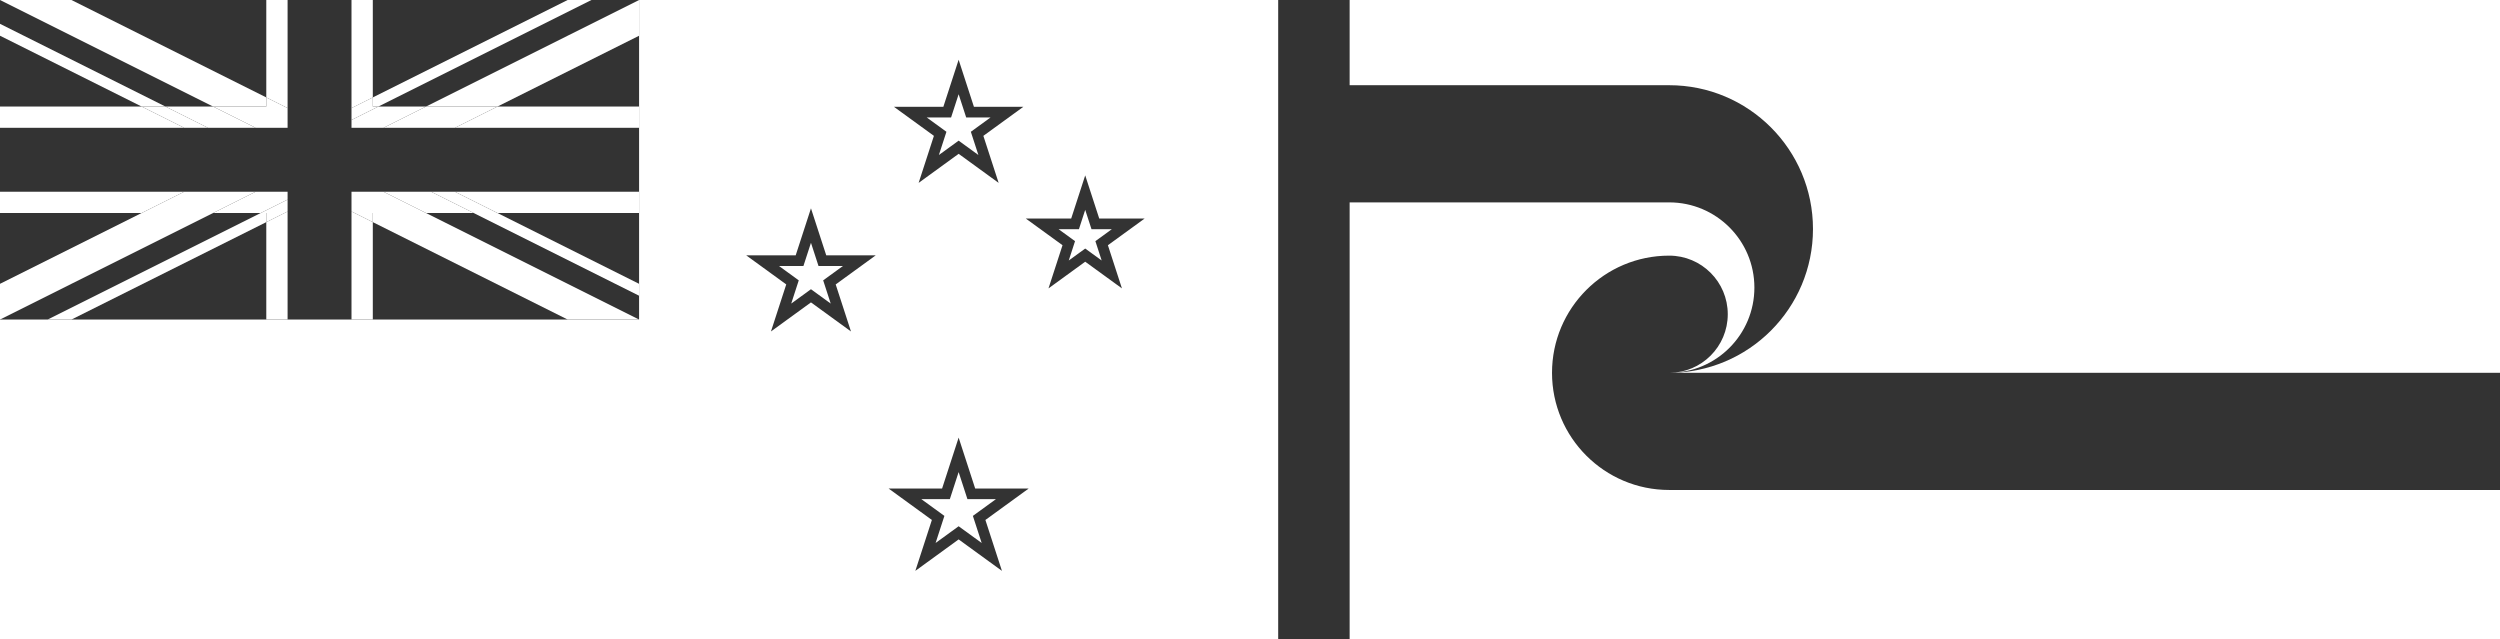 <?xml version="1.0" encoding="UTF-8"?>
<svg id="Layer_1" data-name="Layer 1" xmlns="http://www.w3.org/2000/svg" viewBox="0 0 2347.082 600">
  <rect x="0" y="0" width="2347.082" height="600" fill="#333333" stroke="none"/>
  <defs>
    <style>
      .cls-1 {
        fill: none;
      }

      .cls-2 {
        fill: #fff;
      }

      .cls-3 {
        fill: #c8102e;
      }
    </style>
  </defs>
  <polygon class="cls-1" points="532.918 0 350 0 350 91.459 532.918 0"/>
  <polygon class="cls-1" points="600 0 600 0 600 0 600 0"/>
  <polygon class="cls-1" points="0 33.542 0 100 132.918 100 0 33.542"/>
  <polygon class="cls-1" points="250 0 67.082 0 250 91.459 250 0"/>
  <polygon class="cls-1" points="0 200 0 266.459 132.918 200 0 200"/>
  <polygon class="cls-1" points="67.082 300 250 300 250 208.542 67.082 300"/>
  <polygon class="cls-1" points="350 300 532.918 300 350 208.542 350 300"/>
  <polygon class="cls-1" points="600 266.459 600 200 467.082 200 600 266.459"/>
  <polygon class="cls-1" points="600 300 600 300 600 300 600 300"/>
  <polygon class="cls-1" points="600 100 600 33.542 467.082 100 600 100"/>
  <polygon class="cls-2" points="444.721 200 600 277.64 600 266.459 467.082 200 444.721 200"/>
  <polygon class="cls-2" points="250 100 250 91.459 67.082 0 0 0 200 100 250 100"/>
  <polygon class="cls-2" points="400 100 467.082 100 600 33.542 600 0 600 0 400 100"/>
  <polygon class="cls-2" points="350 100 355.278 100 555.278 0 532.918 0 350 91.459 350 100"/>
  <polygon class="cls-2" points="155.279 100 0 22.361 0 33.542 132.918 100 155.279 100"/>
  <polygon class="cls-2" points="132.918 200 0 266.459 0 300 200 200 132.918 200"/>
  <polygon class="cls-2" points="250 200 244.722 200 44.722 300 67.082 300 250 208.542 250 200"/>
  <polygon class="cls-2" points="400 200 350 200 350 208.542 532.918 300 600 300 600 300 400 200"/>
  <polygon class="cls-3" points="600 0 600 0 600 0 600 0"/>
  <polygon class="cls-3" points="600 300 600 300 600 300 600 300"/>
  <polygon class="cls-2" points="467.082 200 600 200 600 180 427.082 180 467.082 200"/>
  <polygon class="cls-2" points="172.918 180 0 180 0 200 132.918 200 172.918 180"/>
  <polygon class="cls-2" points="270 101.459 270 0 250 0 250 91.459 270 101.459"/>
  <polygon class="cls-2" points="330 198.542 330 300 350 300 350 208.542 330 198.542"/>
  <polygon class="cls-2" points="427.082 120 600 120 600 100 467.082 100 427.082 120"/>
  <polygon class="cls-2" points="132.918 100 0 100 0 120 172.918 120 132.918 100"/>
  <polygon class="cls-2" points="350 91.459 350 0 330 0 330 101.459 350 91.459"/>
  <polygon class="cls-2" points="250 208.542 250 300 270 300 270 198.542 250 208.542"/>
  <polygon class="cls-2" points="155.279 100 132.918 100 172.918 120 195.279 120 155.279 100"/>
  <polygon class="cls-2" points="172.918 180 132.918 200 200 200 240 180 172.918 180"/>
  <polygon class="cls-2" points="330 180 330 198.542 350 208.542 350 200 400 200 360 180 330 180"/>
  <polygon class="cls-2" points="270 120 270 101.459 250 91.459 250 100 200 100 240 120 270 120"/>
  <polygon class="cls-2" points="427.082 120 467.082 100 400 100 360 120 427.082 120"/>
  <polygon class="cls-2" points="444.721 200 467.082 200 427.082 180 404.721 180 444.721 200"/>
  <polygon class="cls-2" points="355.278 100 350 100 350 91.459 330 101.459 330 112.64 355.278 100"/>
  <polygon class="cls-2" points="244.722 200 250 200 250 208.542 270 198.542 270 187.361 244.722 200"/>
  <polygon class="cls-2" points="270 180 240 180 200 200 244.722 200 270 187.361 270 180"/>
  <polygon class="cls-2" points="404.721 180 360 180 400 200 444.721 200 404.721 180"/>
  <polygon class="cls-2" points="240 120 200 100 155.279 100 195.279 120 240 120"/>
  <polygon class="cls-2" points="330 120 360 120 400 100 355.278 100 330 112.64 330 120"/>
  <polygon class="cls-2" points="911.459 123.724 930 110.253 907.082 110.253 900 88.457 892.918 110.253 870 110.253 888.541 123.724 881.459 145.52 900 132.049 918.541 145.52 911.459 123.724"/>
  <polygon class="cls-2" points="1028.381 226.402 1043.832 215.177 1024.734 215.177 1018.832 197.013 1012.93 215.177 993.832 215.177 1009.283 226.402 1003.381 244.566 1018.832 233.34 1034.283 244.566 1028.381 226.402"/>
  <polygon class="cls-2" points="772.822 263.208 791.362 249.737 768.444 249.737 761.362 227.941 754.28 249.737 731.362 249.737 749.903 263.208 742.821 285.004 761.362 271.533 779.904 285.004 772.822 263.208"/>
  <polygon class="cls-2" points="913.369 484.344 935 468.628 908.262 468.628 900 443.2 900 443.199 900 443.199 900 443.199 900 443.2 891.737 468.628 865 468.628 886.631 484.344 878.369 509.773 900 494.057 921.631 509.773 913.369 484.344"/>
  <path class="cls-2" d="M600,0v300H0v300h1200V0h-600ZM885.652,100.253l14.348-44.157,14.348,44.157h46.43l-37.562,27.291,14.348,44.158-37.562-27.292-37.562,27.292,14.348-44.158-37.562-27.291h46.43ZM798.924,311.185l-37.562-27.291-37.562,27.291,14.347-44.158-37.562-27.291h46.43l14.348-44.156,14.348,44.156h46.43l-37.562,27.291,14.347,44.158ZM940.653,535.953l-40.653-29.535-40.653,29.535,15.528-47.789-40.651-29.535h50.248l15.529-47.79,15.526,47.79h50.249l-40.651,29.535,15.528,47.789ZM1053.306,270.747l-34.474-25.046-34.474,25.046,13.169-40.524-34.473-25.045h42.61l13.167-40.526,13.167,40.526h42.61l-34.473,25.045,13.169,40.524Z"/>
  <g>
    <path class="cls-2" d="M1267.082,80h300c74.558,0,135,60.442,135,135s-60.442,135-135,135h780V0h-1080"/>
    <path class="cls-2" d="M1267.082,190h300c44.183,0,80,35.817,80,80s-35.817,80-80,80c30.376,0,55-24.624,55-55s-24.624-55-55-55c-60.751,0-110,49.249-110,110s49.249,110,110,110h780v140h-1080"/>
  </g>
</svg>